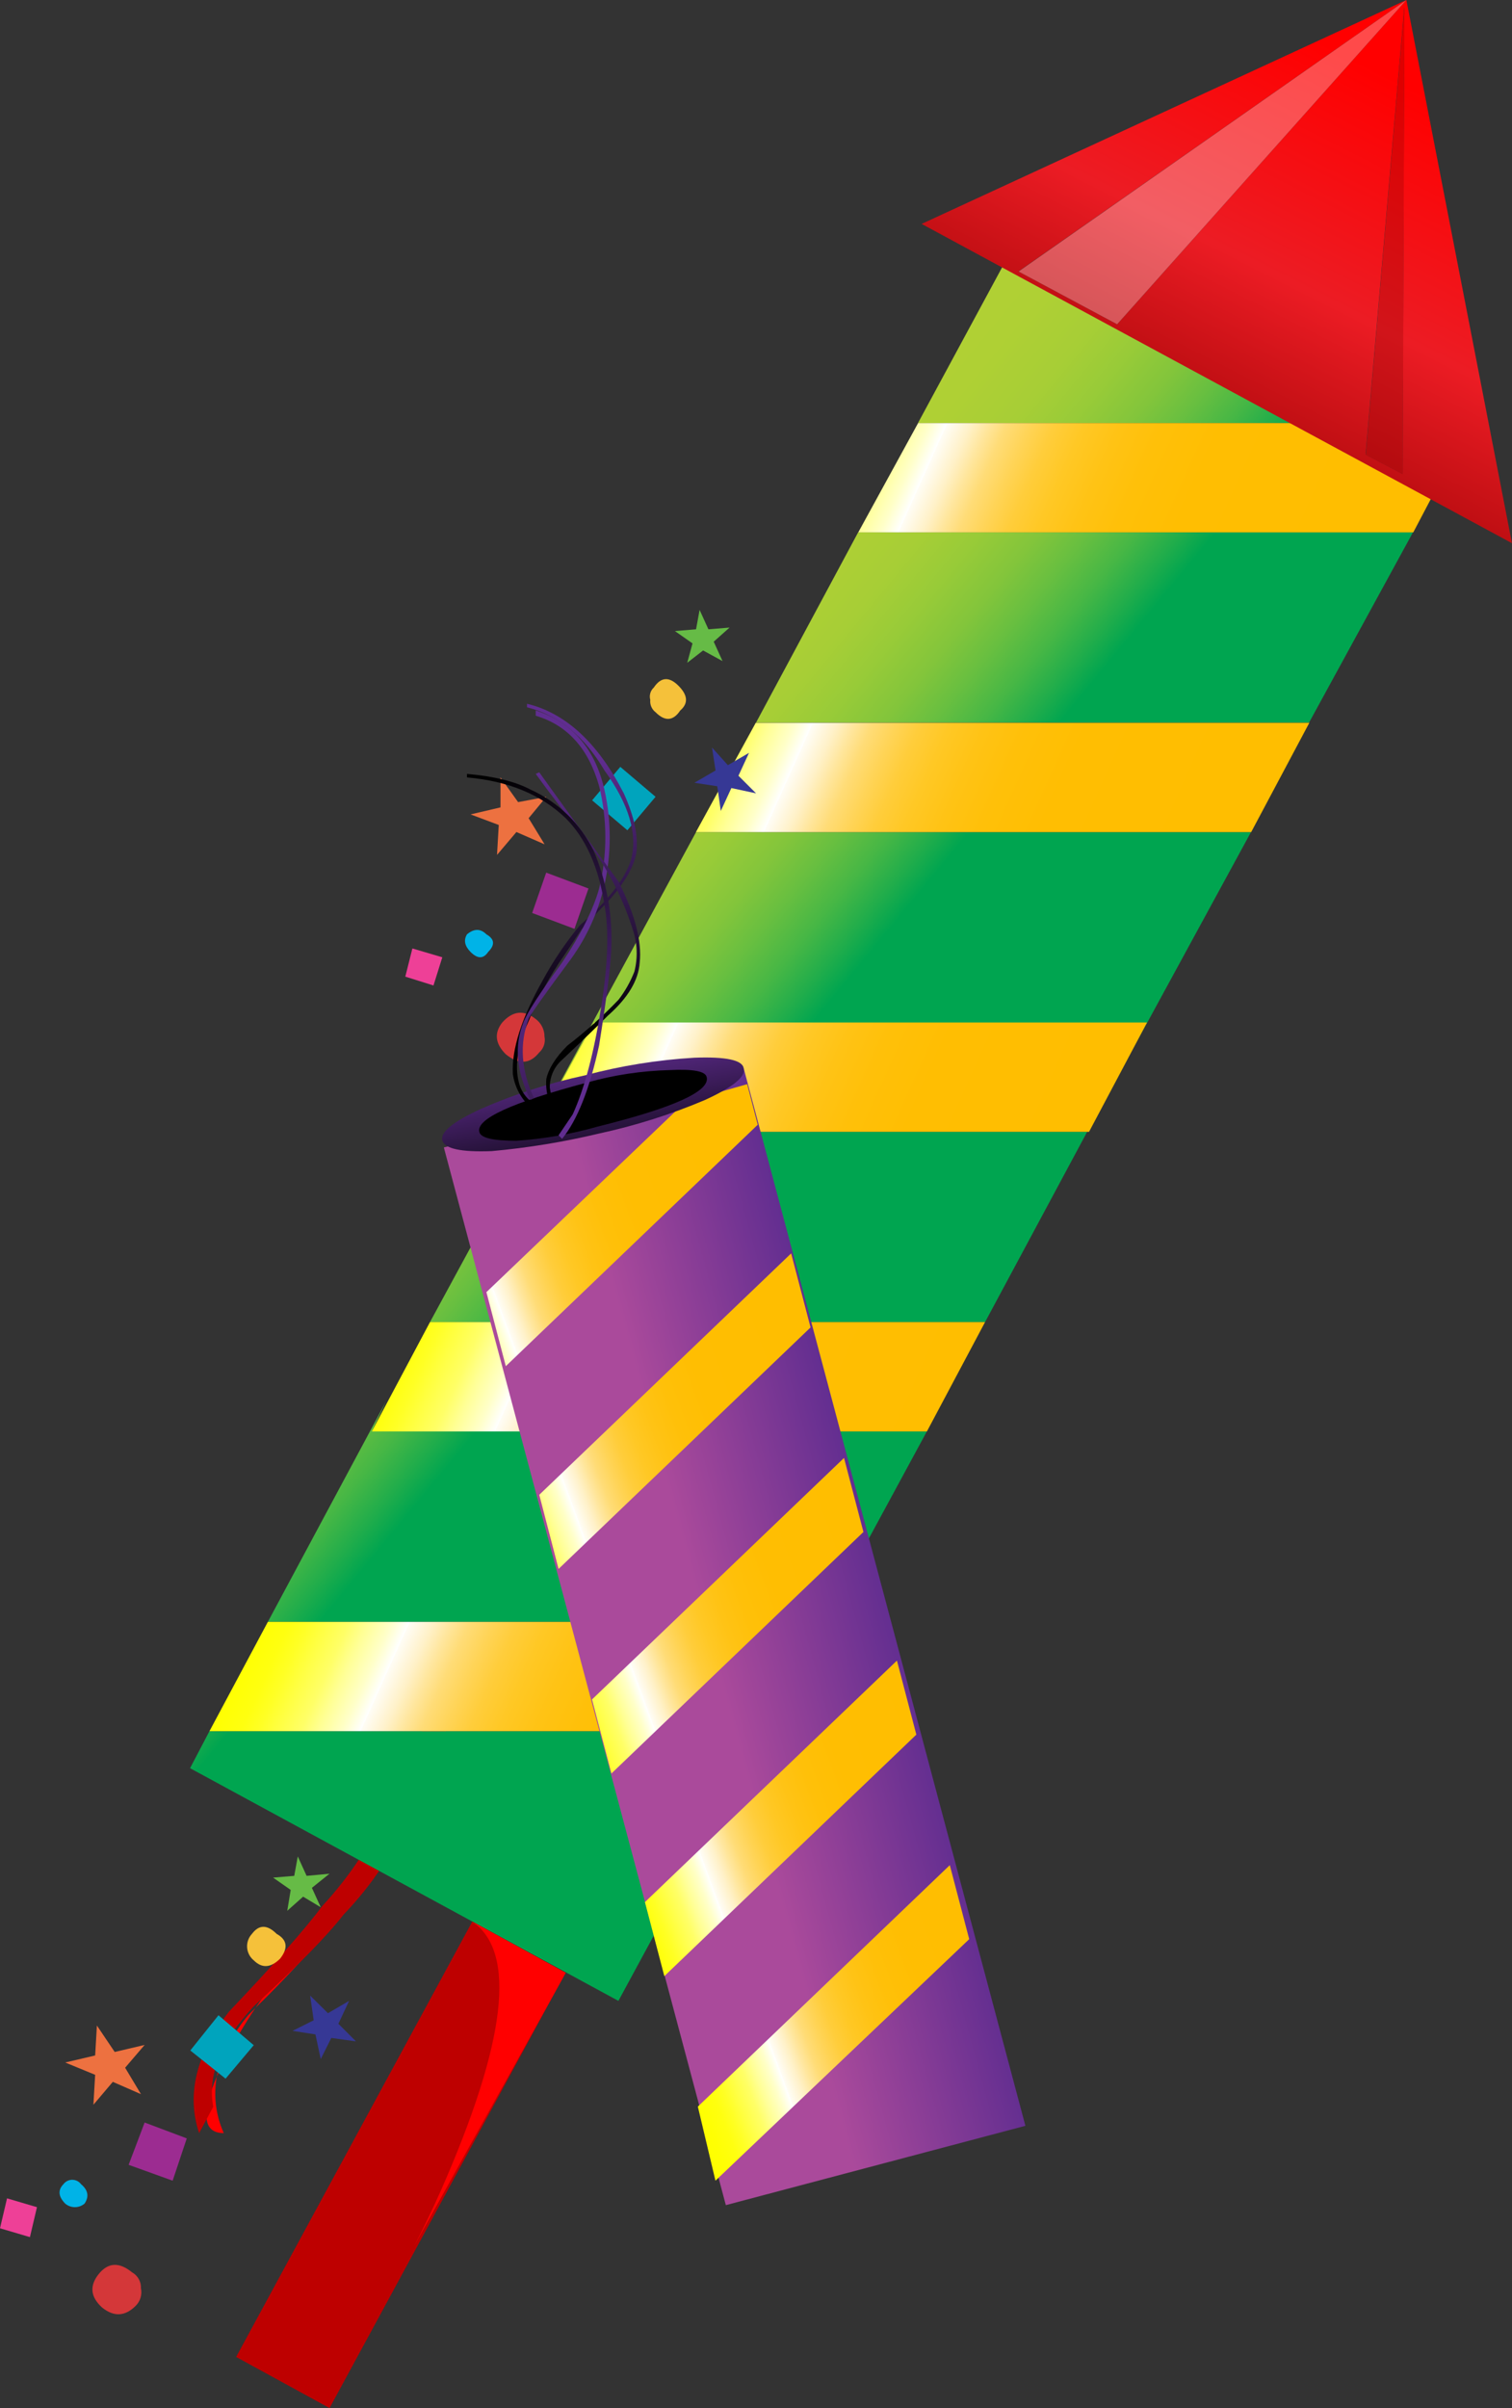 <?xml version="1.0" encoding="iso-8859-1"?>
<!-- Generator: Adobe Illustrator 20.1.0, SVG Export Plug-In . SVG Version: 6.00 Build 0)  -->
<svg version="1.0" id="Layer_1" xmlns="http://www.w3.org/2000/svg" xmlns:xlink="http://www.w3.org/1999/xlink" x="0px" y="0px"
	 viewBox="0 0 303.18 482.68" enable-background="new 0 0 303.18 482.68" xml:space="preserve">
<rect x="0" y="0" width="303.18" height="482.68" fill="#333333" stroke="none"/>
<title>fireworks_0010</title>
<path fill="#FF0000" d="M43.46,416.25c-3.18,7.54-2.71,11.31,1.41,11.31C43.272,424.018,42.781,420.076,43.46,416.25 M43.46,416.25
	l1.77-3.53c1.776-3.543,3.78-6.967,6-10.25l-1.41,1.41C46.774,407.457,44.597,411.691,43.46,416.25 M87.28,344.17
	c-0.31,3.978-1.141,7.898-2.47,11.66c-1.873,7.067-8,16.607-18.38,28.62c-5.672,5.459-10.762,11.491-15.19,18
	c6.086-5.944,11.863-12.195,17.31-18.73c5.542-5.935,10.084-12.73,13.45-20.12c4.24-9.66,7.657-17.327,10.25-23l-3.53-2.12
	C87.993,338.74,87.513,340.637,87.28,344.17L87.28,344.17z"/>
<path fill="#BE0000" d="M92.23,340.28l-3.53-1.77c-2.827,5.653-6.36,13.32-10.6,23c-3.304,7.533-7.847,14.459-13.44,20.49
	c-3.533,4.713-9.777,11.78-18.73,21.2c-6.593,8.48-8.593,16.607-6,24.38l2.83-5.3c-1.18-6.36,1.53-13.073,8.13-20.14
	c8.713-8,14.713-14.123,18-18.37c5.647-5.868,10.199-12.699,13.44-20.17C86.337,353.707,89.637,345.933,92.23,340.28z"/>
<path fill="#F5C13A" d="M50.88,392.93c1.647,1.647,3.413,1.53,5.3-0.35c1.647-2.12,1.41-3.77-0.71-4.95
	c-1.887-1.887-3.537-1.887-4.95,0c-1.37,1.471-1.289,3.774,0.182,5.145C50.76,392.828,50.819,392.88,50.88,392.93z"/>
<path fill="#D43739" d="M20.49,462.54c2.353,1.887,4.59,1.77,6.71-0.35c0.933-0.918,1.333-2.25,1.06-3.53
	c0.058-1.309-0.627-2.539-1.77-3.18c-2.593-2.12-4.83-2.003-6.71,0.35C17.9,458.183,18.137,460.42,20.49,462.54z"/>
<path fill="#00B3E7" d="M13.07,441.69c1.121,0.955,2.769,0.955,3.89,0c0.94-1.413,0.703-2.71-0.71-3.89
	c-0.735-0.975-2.12-1.17-3.095-0.435c-0.165,0.124-0.311,0.27-0.435,0.435C11.573,438.98,11.69,440.277,13.07,441.69z"/>
<path fill="#00A4BD" d="M38.16,411l7.07,5.65l5.65-6.71l-7.07-6L38.16,411z"/>
<path fill="#EE4097" d="M0,446.64l6,1.77l1.41-6l-6-1.77L0,446.64z"/>
<path fill="#9C2C91" d="M25.79,433.92l8.83,3.18l2.83-8.48L29,425.44L25.79,433.92z"/>
<path fill="#ED7140" d="M29,409.89l-6,1.41l-3.57-5.3l-0.35,6l-6,1.41l6,2.47l-0.35,6l3.89-4.59l5.65,2.47l-3.18-5.3L29,409.89z"/>
<path fill="#66BB46" d="M61.48,376l-1.77-3.89L59,376l-4.24,0.35l3.53,2.47L57.6,383l3.18-2.83l3.53,2.12l-1.77-3.89l3.53-2.83
	L61.48,376z"/>
<path fill="#363895" d="M71.38,409.18l-3.53-3.53l2.15-4.59l-4.24,2.47L62.19,400l0.71,4.95l-4.24,2.12l4.59,0.71l1.06,4.95
	l2.12-4.24L71.38,409.18z"/>
<linearGradient id="SVGID_1_" gradientUnits="userSpaceOnUse" x1="186.554" y1="651.151" x2="194.854" y2="657.981" gradientTransform="matrix(7.07 0 0 7.07 -1227.63 -4431.13)">
	<stop  offset="0" style="stop-color:#B2D134"/>
	<stop  offset="0.24" style="stop-color:#AFD034"/>
	<stop  offset="0.4" style="stop-color:#A7CE36"/>
	<stop  offset="0.52" style="stop-color:#98CB38"/>
	<stop  offset="0.64" style="stop-color:#83C53B"/>
	<stop  offset="0.74" style="stop-color:#68BF40"/>
	<stop  offset="0.84" style="stop-color:#47B745"/>
	<stop  offset="0.93" style="stop-color:#21AD4B"/>
	<stop  offset="1" style="stop-color:#00A550"/>
</linearGradient>
<path fill="url(#SVGID_1_)" d="M74.56,286.92l2.83-6l-23.68,44.17H165L153,347H42l-3.89,7.42L124,401.06l61.84-114.13H74.56
	 M107.07,226.86l12-21.91H230l-2.83,5.3l23.67-43.46H139.57L86.22,265h111.3L218,226.85H107 M262.48,144.85l20.85-38.16H172.08
	l-20.49,38.16h111 M201.06,53.36l-17,31.45H259L201.06,53.36z"/>
<path fill="#BE0000" d="M66.08,482.68l47.35-87.28L94.7,385.16l-47.35,87.27L66.08,482.68z"/>
<path fill="#FF0000" d="M94.7,385.16c8.953,6.127,6.833,24.147-6.36,54.06c-1.64,3.687-3.407,7.353-5.3,11l30.39-54.77L94.7,385.16z
	"/>
<linearGradient id="SVGID_2_" gradientUnits="userSpaceOnUse" x1="188.825" y1="654.55" x2="202.975" y2="660.9" gradientTransform="matrix(7.07 0 0 7.07 -1227.63 -4431.13)">
	<stop  offset="0" style="stop-color:#FFFF00"/>
	<stop  offset="0.03" style="stop-color:#FFFF04"/>
	<stop  offset="0.07" style="stop-color:#FFFF10"/>
	<stop  offset="0.1" style="stop-color:#FFFF25"/>
	<stop  offset="0.13" style="stop-color:#FFFF42"/>
	<stop  offset="0.17" style="stop-color:#FFFF67"/>
	<stop  offset="0.2" style="stop-color:#FFFF95"/>
	<stop  offset="0.24" style="stop-color:#FFFFC9"/>
	<stop  offset="0.27" style="stop-color:#FFFFFF"/>
	<stop  offset="0.27" style="stop-color:#FFFDF6"/>
	<stop  offset="0.31" style="stop-color:#FFF1C8"/>
	<stop  offset="0.34" style="stop-color:#FFE69D"/>
	<stop  offset="0.37" style="stop-color:#FFDC77"/>
	<stop  offset="0.37" style="stop-color:#FFDC77;stop-opacity:0"/>
	<stop  offset="1" style="stop-color:#000000;stop-opacity:0"/>
</linearGradient>
<path fill="url(#SVGID_2_)" d="M119.08,204.95l-12,21.91h111.29L230,204.95H119 M86.22,265l-11.66,21.92h111.3L197.52,265H86.22
	 M53.71,325.09L42,347h111l12-21.91H53.71 M250.88,166.79l11.66-21.91h-111l-12,21.91H250.88 M184.1,84.79l-12,21.91h111.29
	l3.53-6.71L259,84.8h-74.9V84.79z"/>
<linearGradient id="SVGID_3_" gradientUnits="userSpaceOnUse" x1="188.825" y1="654.55" x2="202.975" y2="660.9" gradientTransform="matrix(7.07 0 0 7.07 -1227.63 -4431.13)">
	<stop  offset="0" style="stop-color:#000000;stop-opacity:0"/>
	<stop  offset="0.37" style="stop-color:#FFDC77;stop-opacity:0"/>
	<stop  offset="0.37" style="stop-color:#FFDC77"/>
	<stop  offset="0.41" style="stop-color:#FFD457"/>
	<stop  offset="0.45" style="stop-color:#FFCD3B"/>
	<stop  offset="0.5" style="stop-color:#FFC825"/>
	<stop  offset="0.56" style="stop-color:#FFC315"/>
	<stop  offset="0.63" style="stop-color:#FFC009"/>
	<stop  offset="0.73" style="stop-color:#FFBE02"/>
	<stop  offset="1" style="stop-color:#FFBE00"/>
</linearGradient>
<path fill="url(#SVGID_3_)" d="M119.08,204.95l-12,21.91h111.29L230,204.95H119 M86.22,265l-11.66,21.92h111.3L197.52,265H86.22
	 M53.71,325.09L42,347h111l12-21.91H53.71 M250.88,166.79l11.66-21.91h-111l-12,21.91H250.88 M184.1,84.79l-12,21.91h111.29
	l3.53-6.71L259,84.8h-74.9V84.79z"/>
<linearGradient id="SVGID_4_" gradientUnits="userSpaceOnUse" x1="212.674" y1="628.708" x2="206.154" y2="641.558" gradientTransform="matrix(7.07 0 0 7.07 -1227.63 -4431.13)">
	<stop  offset="0" style="stop-color:#FF0000"/>
	<stop  offset="0.45" style="stop-color:#EC1C24"/>
	<stop  offset="1" style="stop-color:#8E0000"/>
</linearGradient>
<path fill="url(#SVGID_4_)" d="M224,65l-19.79-10.6L282,0l-97.2,44.88l118.37,64L282,0L224,65 M281.24,95l-7.42-3.89l7.77-89.75
	L281.24,95z"/>
<linearGradient id="SVGID_5_" gradientUnits="userSpaceOnUse" x1="209.725" y1="627.258" x2="203.195" y2="640.108" gradientTransform="matrix(7.07 0 0 7.07 -1227.63 -4431.13)">
	<stop  offset="0" style="stop-color:#FF4A4A"/>
	<stop  offset="0.45" style="stop-color:#F25E64"/>
	<stop  offset="1" style="stop-color:#AF4A4A"/>
</linearGradient>
<path fill="url(#SVGID_5_)" d="M224,65l58-65l-77.76,54.42L224,65z"/>
<linearGradient id="SVGID_6_" gradientUnits="userSpaceOnUse" x1="215.24" y1="630.046" x2="208.71" y2="642.896" gradientTransform="matrix(7.07 0 0 7.07 -1227.63 -4431.13)">
	<stop  offset="0" style="stop-color:#DE0000"/>
	<stop  offset="0.45" style="stop-color:#D1141A"/>
	<stop  offset="1" style="stop-color:#8E0000"/>
</linearGradient>
<path fill="url(#SVGID_6_)" d="M281.27,95.05l0.35-93.64l-7.77,89.75L281.27,95.05z"/>
<path fill="#F5C13A" d="M131.45,142.76c1.887,1.887,3.537,1.77,4.95-0.35c1.647-1.413,1.53-3.063-0.35-4.95s-3.53-1.77-4.95,0.35
	c-0.684,0.623-0.959,1.579-0.71,2.47C130.286,141.235,130.688,142.175,131.45,142.76z"/>
<path fill="#D43739" d="M101.41,211.31c2.593,2.12,4.83,2.003,6.71-0.35c0.895-0.795,1.298-2.007,1.06-3.18
	c0.009-1.392-0.649-2.704-1.77-3.53c-2.353-1.887-4.59-1.65-6.71,0.71C99.053,207.073,99.29,209.19,101.41,211.31z"/>
<path fill="#00B3E7" d="M94.35,190.81c1.413,1.413,2.59,1.413,3.53,0c1.413-1.413,1.297-2.59-0.35-3.53
	c-1.18-1.18-2.477-1.18-3.89,0C92.933,188.427,93.17,189.603,94.35,190.81z"/>
<path fill="#00A4BD" d="M118.73,160.42l7.07,6l5.65-6.71l-7.07-6L118.73,160.42z"/>
<path fill="#EE4097" d="M81.27,195.76l5.65,1.77l1.77-5.65l-6-1.77L81.27,195.76z"/>
<path fill="#9C2C91" d="M118,178.09l-8.48-3.18l-2.81,8.09l8.48,3.18L118,178.09z"/>
<path fill="#ED7140" d="M109.54,159.72l-5.65,1.06l-3.53-4.95v6l-6,1.41l5.65,2.12l-0.35,6l3.89-4.59l5.65,2.47L106,164
	L109.54,159.72z"/>
<path fill="#66BB46" d="M144.88,132.51l-1.77-3.89l3.18-2.83l-4.24,0.35l-1.77-3.89l-0.71,3.89l-4.24,0.35l3.53,2.47l-1.06,3.89
	l3.18-2.47L144.88,132.51z"/>
<path fill="#363895" d="M143.82,157.6l0.71,4.95l2.12-4.59l4.95,1.06l-3.53-3.53l2.12-4.59l-4.24,2.47l-3.18-3.53l0.71,4.59
	l-4.24,2.47L143.82,157.6z"/>
<linearGradient id="SVGID_7_" gradientUnits="userSpaceOnUse" x1="189.558" y1="674.495" x2="198.958" y2="671.926" gradientTransform="matrix(7.07 0 0 7.07 -1227.63 -4431.13)">
	<stop  offset="0" style="stop-color:#AA4A9B"/>
	<stop  offset="0.45" style="stop-color:#AA4A9B"/>
	<stop  offset="1" style="stop-color:#602D90"/>
</linearGradient>
<path fill="url(#SVGID_7_)" d="M149.12,214.13L89,230l56.54,212l60.07-15.9L149.12,214.13z"/>
<linearGradient id="SVGID_8_" gradientUnits="userSpaceOnUse" x1="189.032" y1="674.922" x2="198.382" y2="671.492" gradientTransform="matrix(7.07 0 0 7.07 -1227.63 -4431.13)">
	<stop  offset="0" style="stop-color:#FFFF00"/>
	<stop  offset="0.03" style="stop-color:#FFFF04"/>
	<stop  offset="0.07" style="stop-color:#FFFF10"/>
	<stop  offset="0.1" style="stop-color:#FFFF25"/>
	<stop  offset="0.13" style="stop-color:#FFFF42"/>
	<stop  offset="0.17" style="stop-color:#FFFF67"/>
	<stop  offset="0.2" style="stop-color:#FFFF95"/>
	<stop  offset="0.24" style="stop-color:#FFFFC9"/>
	<stop  offset="0.27" style="stop-color:#FFFFFF"/>
	<stop  offset="0.27" style="stop-color:#FFFDF6"/>
	<stop  offset="0.31" style="stop-color:#FFF1C8"/>
	<stop  offset="0.34" style="stop-color:#FFE69D"/>
	<stop  offset="0.37" style="stop-color:#FFDC77"/>
	<stop  offset="0.37" style="stop-color:#FFDC77;stop-opacity:0"/>
	<stop  offset="1" style="stop-color:#000000;stop-opacity:0"/>
</linearGradient>
<path fill="url(#SVGID_8_)" d="M139.93,422.26l3.53,14.84l50.88-48.41l-3.89-14.84l-50.53,48.41 M129.32,381.26l3.89,14.84
	l50.53-48.41l-3.89-14.84L129.32,381.26 M101.41,273.85l50.53-48.41l-2.12-8.13l-12.37,3.53L97.53,259l3.89,14.84 M108.13,299.63
	l3.87,14.85l50.53-48.41l-3.89-14.84l-50.53,48.41 M118.71,340.64l3.89,14.84l50.53-48.41l-3.89-14.84L118.71,340.64z"/>
<linearGradient id="SVGID_9_" gradientUnits="userSpaceOnUse" x1="189.032" y1="674.922" x2="198.382" y2="671.492" gradientTransform="matrix(7.07 0 0 7.07 -1227.63 -4431.13)">
	<stop  offset="0" style="stop-color:#000000;stop-opacity:0"/>
	<stop  offset="0.37" style="stop-color:#FFDC77;stop-opacity:0"/>
	<stop  offset="0.37" style="stop-color:#FFDC77"/>
	<stop  offset="0.41" style="stop-color:#FFD457"/>
	<stop  offset="0.45" style="stop-color:#FFCD3B"/>
	<stop  offset="0.5" style="stop-color:#FFC825"/>
	<stop  offset="0.56" style="stop-color:#FFC315"/>
	<stop  offset="0.63" style="stop-color:#FFC009"/>
	<stop  offset="0.73" style="stop-color:#FFBE02"/>
	<stop  offset="1" style="stop-color:#FFBE00"/>
</linearGradient>
<path fill="url(#SVGID_9_)" d="M139.93,422.26l3.53,14.84l50.88-48.41l-3.89-14.84l-50.53,48.41 M129.32,381.26l3.89,14.84
	l50.53-48.41l-3.89-14.84L129.32,381.26 M101.41,273.85l50.53-48.41l-2.12-8.13l-12.37,3.53L97.53,259l3.89,14.84 M108.13,299.63
	l3.87,14.85l50.53-48.41l-3.89-14.84l-50.53,48.41 M118.71,340.64l3.89,14.84l50.53-48.41l-3.89-14.84L118.71,340.64z"/>
<linearGradient id="SVGID_10_" gradientUnits="userSpaceOnUse" x1="190.188" y1="656.546" x2="190.888" y2="660.476" gradientTransform="matrix(7.07 0 0 7.07 -1227.63 -4431.13)">
	<stop  offset="0" style="stop-color:#602D90"/>
	<stop  offset="0.53" style="stop-color:#2C1542"/>
	<stop  offset="1" style="stop-color:#000000"/>
</linearGradient>
<path fill="url(#SVGID_10_)" d="M149.12,214.13c-0.233-1.647-3.53-2.353-9.89-2.12c-7.404,0.435-14.744,1.617-21.91,3.53
	c-7.158,1.528-14.144,3.777-20.85,6.71c-5.653,2.593-8.243,4.713-7.77,6.36c0.473,1.647,3.77,2.353,9.89,2.12
	c7.259-0.653,14.462-1.833,21.55-3.53c7.261-1.569,14.359-3.815,21.2-6.71C146.993,217.903,149.587,215.783,149.12,214.13z"/>
<path d="M141.7,215.9c-0.233-1.18-2.707-1.65-7.42-1.41c-5.62,0.142-11.199,0.985-16.61,2.51c-15.073,4-22.257,7.297-21.55,9.89
	c0.233,1.18,2.707,1.77,7.42,1.77c5.501-0.371,10.947-1.32,16.25-2.83C135.103,222.037,142.407,218.727,141.7,215.9z"/>
<linearGradient id="SVGID_11_" gradientUnits="userSpaceOnUse" x1="189.589" y1="648.28" x2="190.069" y2="655.91" gradientTransform="matrix(7.07 0 0 7.07 -1227.63 -4431.13)">
	<stop  offset="0" style="stop-color:#602D90"/>
	<stop  offset="0.53" style="stop-color:#2C1542"/>
	<stop  offset="1" style="stop-color:#000000"/>
</linearGradient>
<path fill="url(#SVGID_11_)" d="M121.2,154.42c4.947,6.833,6.713,12.833,5.3,18c-1.18,3.767-4.597,8.123-10.25,13.07
	c-2.82,3.421-5.305,7.104-7.42,11c-4.24,7.54-6.24,13.783-6,18.73c0.344,2.584,1.595,4.962,3.53,6.71
	c2.12,1.647,5.417,2.47,9.89,2.47v-1.06c-6.593,0-10.593-1.883-12-5.65c-1.18-3.533-0.59-7.89,1.77-13.07
	c1.836-4.619,4.209-9.005,7.07-13.07l3.53-5.3l6-6.36c2.827-3.3,4.477-6.243,4.95-8.83c0.473-3.3-0.35-7.3-2.47-12
	c-5.18-10.127-11.657-16.127-19.43-18v0.71C112.017,143.37,117.193,147.587,121.2,154.42z"/>
<linearGradient id="SVGID_12_" gradientUnits="userSpaceOnUse" x1="189.838" y1="653.614" x2="193.938" y2="661.684" gradientTransform="matrix(7.07 0 0 7.07 -1227.63 -4431.13)">
	<stop  offset="0" style="stop-color:#602D90"/>
	<stop  offset="0.53" style="stop-color:#2C1542"/>
	<stop  offset="1" style="stop-color:#000000"/>
</linearGradient>
<path fill="url(#SVGID_12_)" d="M107.42,142.4v1.06c6.36,1.887,10.6,6.597,12.72,14.13c1.651,6.73,1.651,13.76,0,20.49
	c-1.18,4.24-3.653,9.187-7.42,14.84c-4.473,6.127-7.063,10.127-7.77,12c-1.887,4.713-1.417,9.897,1.41,15.55l0.71-0.35
	c-2.593-5.653-2.947-10.953-1.06-15.9c0.233-0.707,3.06-4.707,8.48-12c3.207-4.448,5.488-9.494,6.71-14.84
	c1.413-6.281,1.413-12.799,0-19.08C119.313,150.053,114.72,144.753,107.42,142.4z"/>
<linearGradient id="SVGID_13_" gradientUnits="userSpaceOnUse" x1="190.812" y1="648.906" x2="189.432" y2="655.726" gradientTransform="matrix(7.07 0 0 7.07 -1227.63 -4431.13)">
	<stop  offset="0" style="stop-color:#602D90"/>
	<stop  offset="0.53" style="stop-color:#2C1542"/>
	<stop  offset="1" style="stop-color:#000000"/>
</linearGradient>
<path fill="url(#SVGID_13_)" d="M107.42,155.12c2.387,3.3,6.157,8.26,11.31,14.88c3.547,4.956,6.291,10.44,8.13,16.25
	c0.931,2.734,1.052,5.679,0.35,8.48c-0.786,2.025-1.857,3.927-3.18,5.65c-3.18,3.318-6.606,6.39-10.25,9.19
	c-2.353,2.353-3.767,4.59-4.24,6.71c-0.233,2.827,0.71,5.77,2.83,8.83l0.71-0.35c-1.49-1.965-2.463-4.272-2.83-6.71
	c-0.055-1.984,0.712-3.902,2.12-5.3c4.24-4,7.42-7.063,9.54-9.19c4-3.533,6.12-7.067,6.36-10.6c0.473-4.24-0.94-9.657-4.24-16.25
	c-7.067-9.66-12.367-16.963-15.9-21.91L107.42,155.12z"/>
<linearGradient id="SVGID_14_" gradientUnits="userSpaceOnUse" x1="190.864" y1="657.374" x2="187.764" y2="648.674" gradientTransform="matrix(7.07 0 0 7.07 -1227.63 -4431.13)">
	<stop  offset="0" style="stop-color:#602D90"/>
	<stop  offset="0.53" style="stop-color:#2C1542"/>
	<stop  offset="1" style="stop-color:#000000"/>
</linearGradient>
<path fill="url(#SVGID_14_)" d="M93.64,155.12v0.71c8.24,0.707,14.837,3.43,19.79,8.17c4,4,6.59,9.77,7.77,17.31
	c0.94,5.18,0.703,12.13-0.71,20.85c-1.413,8.953-3.297,16.02-5.65,21.2l-2.84,4.2l0.71,0.71c3.06-3.767,5.533-10.01,7.42-18.73
	c1.653-10.36,2.48-17.207,2.48-20.54c0.104-6.301-1.098-12.556-3.53-18.37c-2.65-5.493-7.155-9.874-12.72-12.37
	C103.3,156.64,99.06,155.593,93.64,155.12z"/>
</svg>
